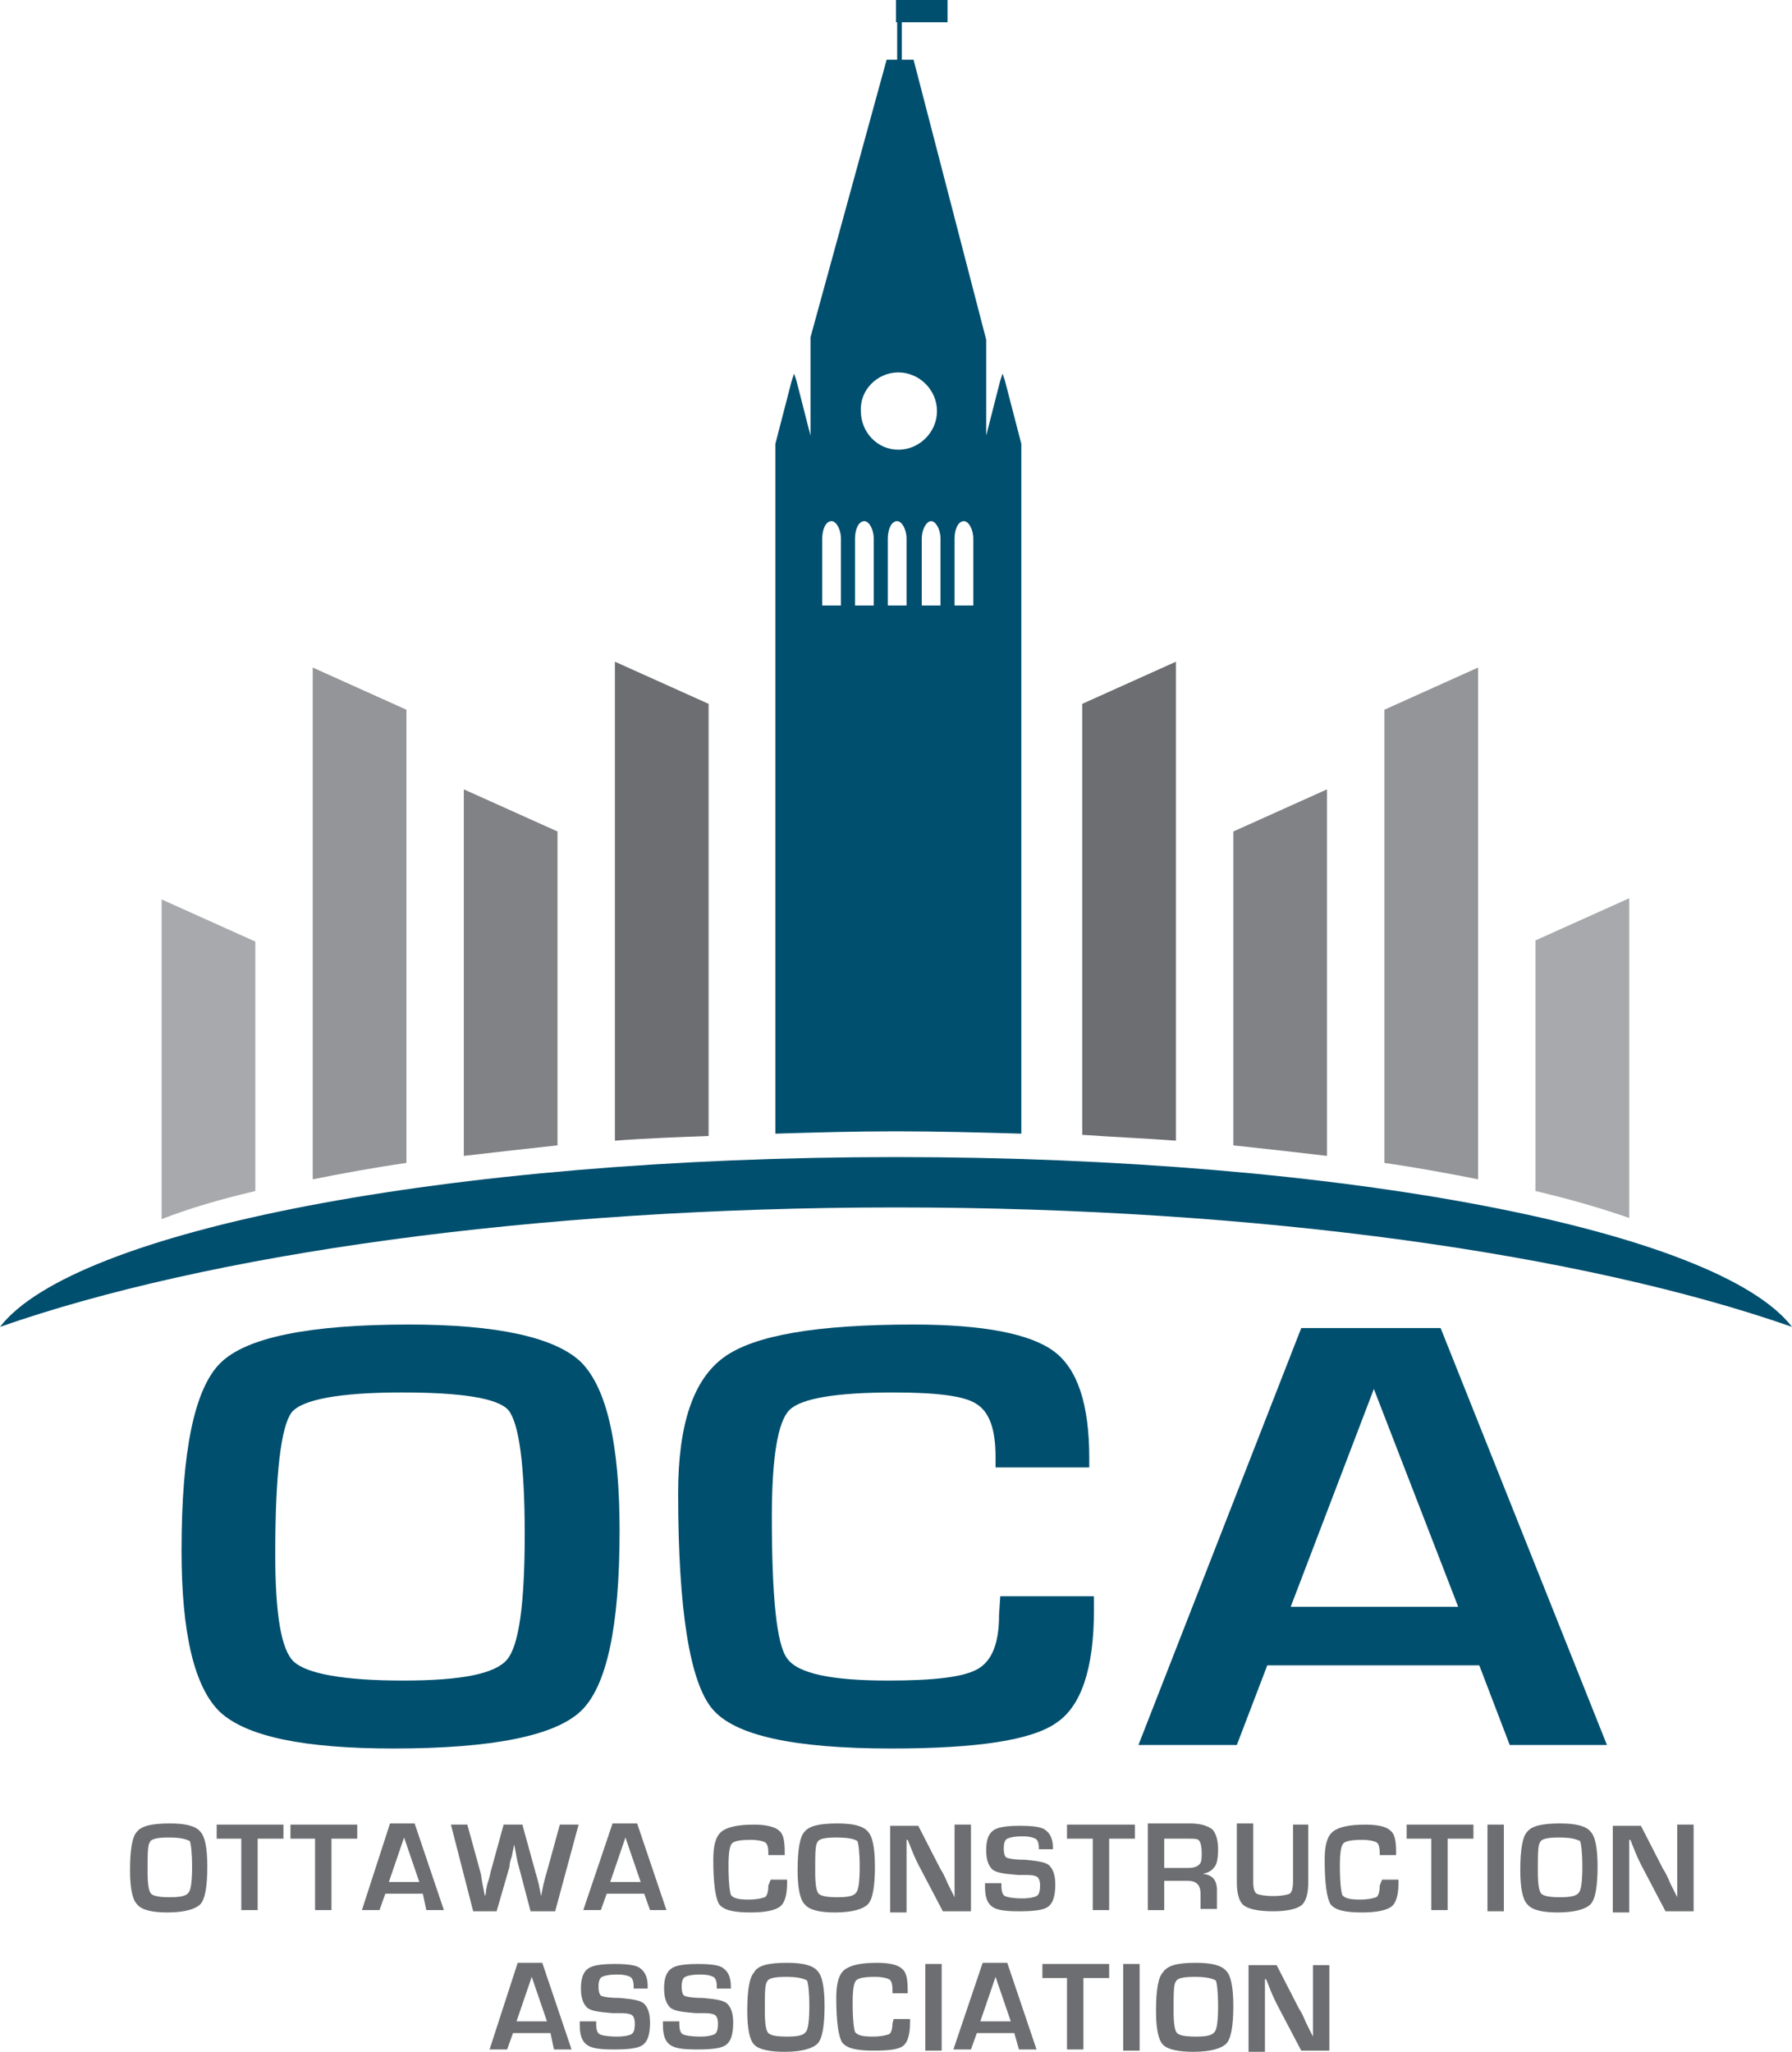 <?xml version="1.0" encoding="UTF-8"?>
<svg width="153" height="175.2" xmlns="http://www.w3.org/2000/svg" viewBox="0 0 153 175.2">
  <path d="M83.1,51.7h-1.6v-5.7c0-.8.3-1.5.8-1.5.4,0,.8.7.8,1.5,0,0,0,5.7,0,5.7ZM80.3,51.7h-1.6v-5.7c0-.8.4-1.5.8-1.5s.8.7.8,1.5c0,0,0,5.7,0,5.7ZM77.4,51.7h-1.6v-5.7c0-.8.3-1.5.8-1.5.4,0,.8.7.8,1.5,0,0,0,5.7,0,5.7ZM74.6,51.7h-1.6v-5.7c0-.8.3-1.5.8-1.5.4,0,.8.7.8,1.5,0,0,0,5.7,0,5.7ZM71.8,51.7h-1.6v-5.7c0-.8.3-1.5.8-1.5.4,0,.8.7.8,1.5,0,0,0,5.7,0,5.7ZM76.7,31.8c1.8,0,3.3,1.5,3.3,3.3s-1.5,3.3-3.3,3.3-3.2-1.5-3.2-3.3c-.1-1.8,1.4-3.3,3.2-3.3M85.8,32.5l-.2-.6-.2.6-1.2,4.7v-8.2l-6.2-23.9h-1V1.9h3.9V0h-4.4v1.9h.1v3.2h-.9l-6.5,23.7v8.4l-1.2-4.7-.2-.6-.2.6-1.4,5.4v2h0v2h0v54.9c3.4-.1,6.8-.2,10.3-.2s7.2.1,10.7.2v-58.9l-1.4-5.4Z" fill="#004f6e"/>
  <path d="M76.5,103.1c31.1,0,58.8,4,76.5,10.2-6.3-8.2-38.1-14.5-76.5-14.5S6.3,105.1,0,113.3c17.7-6.2,45.4-10.2,76.5-10.2" fill="#004f6e"/>
  <path d="M34.3,118.9c-5.3,0-8.5.6-9.4,1.7-.9,1.2-1.4,5.2-1.4,12.1,0,5.1.5,8.2,1.6,9.2s4.2,1.6,9.3,1.6,7.9-.6,8.9-1.8c1-1.2,1.5-4.7,1.5-10.7s-.5-9.5-1.4-10.6c-.9-1-3.9-1.5-9.1-1.5M34.9,113.1c7.6,0,12.5,1.1,14.7,3.2,2.2,2.2,3.3,7,3.3,14.4,0,8.2-1.1,13.3-3.3,15.4-2.2,2.1-7.5,3.2-16,3.2-7.6,0-12.5-1-14.8-3.1-2.2-2.1-3.3-6.7-3.3-13.8,0-8.5,1.1-13.8,3.3-16,2.2-2.2,7.6-3.3,16.1-3.3" fill="#004f6e"/>
  <path d="M85.4,136.3h8v1.2c0,5-1.1,8.2-3.2,9.6-2.1,1.5-6.8,2.2-14.1,2.2-8.3,0-13.4-1.1-15.3-3.4-1.9-2.3-2.9-8.4-2.9-18.4,0-5.9,1.3-9.7,3.9-11.6s8-2.8,16.2-2.8c6,0,10,.8,12,2.3,2,1.5,3,4.5,3,9.1v.8h-8v-.9c0-2.3-.5-3.8-1.6-4.5-1-.7-3.4-1-7.1-1-4.9,0-7.9.5-8.9,1.5s-1.5,4.1-1.5,9.1c0,6.8.4,10.9,1.3,12.1.9,1.3,3.8,1.9,8.6,1.9,4,0,6.5-.3,7.7-1s1.8-2.2,1.8-4.6l.1-1.6Z" fill="#004f6e"/>
  <path d="M124.5,137.2l-7.2-18.6-7.1,18.6h14.3ZM126.3,142.2h-18.1l-2.6,6.8h-8.4l13.9-35.6h11.9l14.2,35.6h-8.3l-2.6-6.8Z" fill="#004f6e"/>
  <path d="M14.4,156.9c-.9,0-1.5.1-1.6.4-.2.2-.2,1.1-.2,2.5,0,1.1.1,1.7.3,1.9s.7.3,1.6.3,1.4-.1,1.6-.4c.2-.2.3-1,.3-2.2s-.1-2-.2-2.2c-.4-.2-.9-.3-1.8-.3M14.5,155.7c1.3,0,2.2.2,2.6.7.4.4.6,1.4.6,3,0,1.7-.2,2.8-.6,3.2s-1.3.7-2.8.7c-1.3,0-2.2-.2-2.6-.7-.4-.4-.6-1.4-.6-2.9,0-1.8.2-2.9.6-3.3.4-.5,1.3-.7,2.8-.7" fill="#6d6e71"/>
  <polygon points="22 157 22 163.1 20.6 163.1 20.6 157 18.5 157 18.5 155.8 24.2 155.8 24.2 157 22 157" fill="#6d6e71"/>
  <polygon points="28.3 157 28.3 163.1 26.9 163.1 26.9 157 24.8 157 24.8 155.8 30.5 155.8 30.5 157 28.3 157" fill="#6d6e71"/>
  <path d="M35.8,160.7l-1.3-3.8-1.3,3.8h2.6ZM36.1,161.7h-3.2l-.5,1.4h-1.5l2.4-7.4h2.1l2.5,7.4h-1.5l-.3-1.4Z" fill="#6d6e71"/>
  <path d="M49.4,155.8l-2,7.4h-2.1l-1-3.8c-.1-.3-.2-.8-.3-1.4l-.1-.5h0l-.1.5-.1.5c-.1.3-.2.6-.2.9l-1.1,3.8h-2l-1.9-7.4h1.4l1.1,4c.1.3.1.6.2,1.1l.1.5.1.5h0c.1-.2.1-.4.1-.5l.1-.5c.1-.3.2-.6.3-1.1l1.1-4h1.6l1.1,4c.1.3.2.7.3,1.1l.1.5.1.5h0l.1-.5.1-.5c.1-.4.2-.8.3-1.1l1.1-4h1.6Z" fill="#6d6e71"/>
  <path d="M54.7,160.7l-1.3-3.8-1.3,3.8h2.6ZM55,161.7h-3.2l-.5,1.4h-1.5l2.5-7.4h2.1l2.5,7.4h-1.4l-.5-1.4Z" fill="#6d6e71"/>
  <path d="M65.8,160.5h1.4v.3c0,1-.2,1.7-.6,2s-1.2.5-2.5.5c-1.5,0-2.3-.2-2.7-.7-.3-.5-.5-1.7-.5-3.8,0-1.2.2-2,.7-2.4.5-.4,1.4-.6,2.8-.6,1,0,1.8.2,2.1.5.4.3.5.9.5,1.9v.2h-1.4v-.2c0-.5-.1-.8-.3-.9-.2-.1-.6-.2-1.2-.2-.9,0-1.4.1-1.6.3s-.3.8-.3,1.9c0,1.4.1,2.2.2,2.5.2.3.7.4,1.5.4.7,0,1.1-.1,1.4-.2.2-.1.3-.5.3-1l.2-.5Z" fill="#6d6e71"/>
  <path d="M71.4,156.9c-.9,0-1.5.1-1.6.4-.2.2-.2,1.1-.2,2.5,0,1.1.1,1.7.3,1.9.2.2.7.3,1.6.3s1.4-.1,1.6-.4c.2-.2.3-1,.3-2.2s-.1-2-.2-2.2c-.3-.2-.9-.3-1.8-.3M71.5,155.7c1.3,0,2.2.2,2.6.7.4.4.6,1.4.6,3,0,1.7-.2,2.8-.6,3.2s-1.3.7-2.8.7c-1.3,0-2.2-.2-2.6-.7-.4-.4-.6-1.4-.6-2.9,0-1.8.2-2.9.6-3.3.4-.5,1.3-.7,2.8-.7" fill="#6d6e71"/>
  <path d="M82.9,155.8v7.4h-2.4l-2.1-4c-.1-.2-.3-.6-.5-1.1l-.2-.5-.2-.5h-.1v6.2h-1.4v-7.4h2.4l1.9,3.7c.2.3.4.7.6,1.2l.3.6.3.6h0v-6.2h1.4Z" fill="#6d6e71"/>
  <path d="M90.1,157.9h-1.4v-.1c0-.4-.1-.7-.3-.8-.2-.1-.5-.2-1.1-.2-.7,0-1.1.1-1.3.2-.2.1-.3.4-.3.8,0,.5.1.7.2.8.2.1.7.2,1.6.2,1.1.1,1.8.2,2.1.5.3.3.5.8.5,1.6,0,1-.2,1.6-.6,1.9-.4.3-1.2.4-2.5.4-1.2,0-1.9-.1-2.3-.4-.4-.3-.6-.8-.6-1.7v-.3h1.4v.2c0,.5.1.8.3.9.2.1.7.2,1.5.2.6,0,1-.1,1.2-.2.2-.1.3-.4.3-.9,0-.4-.1-.6-.2-.7-.1-.1-.4-.2-.9-.2h-.8c-1.2-.1-1.9-.2-2.2-.5-.3-.3-.5-.8-.5-1.6,0-.9.2-1.4.6-1.7s1.2-.4,2.3-.4,1.9.1,2.2.4c.4.3.6.8.6,1.5v.1h.2Z" fill="#6d6e71"/>
  <polygon points="94.7 157 94.7 163.1 93.3 163.1 93.3 157 91.1 157 91.1 155.8 96.9 155.8 96.9 157 94.7 157" fill="#6d6e71"/>
  <path d="M99.4,159.5h2c.5,0,.8-.1,1-.3s.2-.5.2-1-.1-.9-.2-1c-.1-.2-.4-.2-.9-.2h-2.1v2.5ZM98,163.1v-7.4h3.6c.9,0,1.5.2,1.9.5.3.3.5.9.5,1.7,0,.7-.1,1.3-.3,1.5-.2.3-.5.5-1,.6h0c.8.1,1.2.5,1.2,1.4v1.6h-1.4v-1.3c0-.8-.4-1.1-1.1-1.1h-2v2.5h-1.4Z" fill="#6d6e71"/>
  <path d="M110.3,155.8h1.4v4.9c0,1-.2,1.7-.6,2s-1.2.5-2.4.5c-1.3,0-2.1-.2-2.5-.5s-.6-1-.6-2v-5h1.4v5c0,.5.1.9.3,1,.2.1.7.2,1.4.2s1.2-.1,1.4-.2c.2-.1.3-.5.3-1.1v-4.8h-.1Z" fill="#6d6e71"/>
  <path d="M118,160.5h1.4v.3c0,1-.2,1.7-.6,2s-1.2.5-2.5.5c-1.5,0-2.3-.2-2.7-.7-.3-.5-.5-1.7-.5-3.8,0-1.2.2-2,.7-2.4s1.4-.6,2.8-.6c1.1,0,1.8.2,2.1.5.4.3.5.9.5,1.9v.2h-1.4v-.2c0-.5-.1-.8-.3-.9-.2-.1-.6-.2-1.2-.2-.9,0-1.4.1-1.6.3s-.3.8-.3,1.9c0,1.4.1,2.2.2,2.5.2.3.7.4,1.5.4.7,0,1.1-.1,1.4-.2.2-.1.3-.5.3-1l.2-.5Z" fill="#6d6e71"/>
  <polygon points="123.6 157 123.6 163.1 122.2 163.1 122.2 157 120.1 157 120.1 155.8 125.8 155.8 125.8 157 123.6 157" fill="#6d6e71"/>
  <rect x="127" y="155.8" width="1.4" height="7.4" fill="#6d6e71"/>
  <path d="M133.1,156.9c-.9,0-1.5.1-1.6.4-.2.2-.2,1.1-.2,2.5,0,1.1.1,1.7.3,1.9s.7.3,1.6.3,1.4-.1,1.6-.4c.2-.2.3-1,.3-2.2s-.1-2-.2-2.2c-.4-.2-.9-.3-1.8-.3M133.2,155.7c1.3,0,2.2.2,2.6.7.4.4.6,1.4.6,3,0,1.7-.2,2.8-.6,3.2-.4.4-1.3.7-2.8.7-1.3,0-2.2-.2-2.6-.7-.4-.4-.6-1.4-.6-2.9,0-1.8.2-2.9.6-3.3.4-.5,1.3-.7,2.8-.7" fill="#6d6e71"/>
  <path d="M144.6,155.8v7.4h-2.4l-2.1-4c-.1-.2-.3-.6-.5-1.1l-.2-.5-.2-.5h-.1v6.2h-1.4v-7.4h2.4l1.9,3.7c.2.3.4.7.6,1.2l.3.6.3.6h0v-6.2h1.4Z" fill="#6d6e71"/>
  <path d="M46.7,172.6l-1.3-3.8-1.3,3.8h2.6ZM47,173.6h-3.2l-.5,1.4h-1.5l2.4-7.4h2.1l2.5,7.4h-1.5l-.3-1.4Z" fill="#6d6e71"/>
  <path d="M55.5,169.8h-1.4v-.2c0-.4-.1-.7-.3-.8s-.5-.2-1.1-.2c-.7,0-1.1.1-1.3.2-.2.1-.3.4-.3.8,0,.5.1.7.2.8.2.1.7.2,1.6.2,1.1.1,1.8.2,2.1.5s.5.8.5,1.6c0,1-.2,1.6-.6,1.9-.4.3-1.2.4-2.5.4-1.2,0-1.9-.1-2.3-.4-.4-.3-.6-.8-.6-1.7v-.3h1.4v.2c0,.5.1.8.3.9.2.1.7.2,1.5.2.6,0,1-.1,1.2-.2.2-.1.3-.4.3-.9,0-.4-.1-.6-.2-.7-.1-.1-.4-.2-.9-.2h-.8c-1.2-.1-1.9-.2-2.2-.5s-.5-.8-.5-1.6c0-.9.2-1.4.6-1.7.4-.3,1.2-.4,2.3-.4s1.9.1,2.2.4c.4.3.6.8.6,1.5v.2h.2Z" fill="#6d6e71"/>
  <path d="M62.5,169.8h-1.3v-.2c0-.4-.1-.7-.3-.8s-.5-.2-1.1-.2c-.7,0-1.1.1-1.3.2-.2.1-.3.4-.3.8,0,.5.1.7.2.8.2.1.7.2,1.6.2,1.1.1,1.8.2,2.1.5.3.3.5.8.5,1.6,0,1-.2,1.6-.6,1.9-.4.3-1.2.4-2.5.4-1.2,0-1.9-.1-2.3-.4-.4-.3-.6-.8-.6-1.7v-.3h1.4v.2c0,.5.1.8.3.9.2.1.7.2,1.5.2.6,0,1-.1,1.2-.2.2-.1.3-.4.3-.9,0-.4-.1-.6-.2-.7-.1-.1-.4-.2-.9-.2h-.8c-1.2-.1-1.9-.2-2.2-.5s-.5-.8-.5-1.6c0-.9.2-1.4.6-1.7.4-.3,1.2-.4,2.3-.4s1.9.1,2.2.4c.4.3.6.8.6,1.5v.2h.1Z" fill="#6d6e71"/>
  <path d="M67.1,168.8c-.9,0-1.5.1-1.6.4-.2.2-.2,1.1-.2,2.5,0,1.1.1,1.7.3,1.9.2.2.7.3,1.6.3s1.4-.1,1.6-.4c.2-.2.3-1,.3-2.2s-.1-2-.2-2.2c-.4-.2-.9-.3-1.8-.3M67.2,167.6c1.3,0,2.2.2,2.6.7.4.4.6,1.4.6,3,0,1.7-.2,2.8-.6,3.2s-1.3.7-2.8.7c-1.3,0-2.2-.2-2.6-.6-.4-.4-.6-1.4-.6-2.9,0-1.8.2-2.9.6-3.3.3-.6,1.3-.8,2.8-.8" fill="#6d6e71"/>
  <path d="M76.3,172.4h1.4v.3c0,1-.2,1.7-.6,2s-1.2.4-2.5.4c-1.5,0-2.3-.2-2.7-.7-.3-.5-.5-1.7-.5-3.8,0-1.2.2-2,.7-2.4s1.4-.6,2.8-.6c1.1,0,1.8.2,2.1.5.4.3.5.9.5,1.9v.2h-1.3v-.3c0-.5-.1-.8-.3-.9-.2-.1-.6-.2-1.2-.2-.9,0-1.4.1-1.6.3s-.3.8-.3,1.9c0,1.4.1,2.2.2,2.5.2.3.7.4,1.5.4.7,0,1.1-.1,1.4-.2.2-.1.3-.5.3-.9l.1-.4Z" fill="#6d6e71"/>
  <rect x="79" y="167.7" width="1.4" height="7.4" fill="#6d6e71"/>
  <path d="M86.3,172.6l-1.3-3.8-1.3,3.8h2.6ZM86.6,173.6h-3.2l-.5,1.4h-1.5l2.5-7.4h2.1l2.5,7.4h-1.5l-.4-1.4Z" fill="#6d6e71"/>
  <polygon points="92.5 168.9 92.5 175 91.1 175 91.1 168.9 89 168.9 89 167.7 94.7 167.7 94.7 168.9 92.5 168.9" fill="#6d6e71"/>
  <rect x="95.9" y="167.7" width="1.4" height="7.4" fill="#6d6e71"/>
  <path d="M102,168.8c-.9,0-1.5.1-1.6.4-.2.2-.2,1.1-.2,2.5,0,1.1.1,1.7.3,1.9.2.2.7.3,1.6.3s1.4-.1,1.6-.4c.2-.2.3-1,.3-2.2s-.1-2-.2-2.2c-.4-.2-.9-.3-1.8-.3M102.1,167.6c1.3,0,2.2.2,2.6.7.4.4.6,1.4.6,3,0,1.7-.2,2.8-.6,3.2s-1.3.7-2.8.7c-1.3,0-2.2-.2-2.6-.6-.4-.4-.6-1.4-.6-2.9,0-1.8.2-2.9.6-3.3.4-.6,1.3-.8,2.8-.8" fill="#6d6e71"/>
  <path d="M113.5,167.7v7.4h-2.4l-2.1-4c-.1-.2-.3-.6-.5-1.1l-.2-.5-.2-.5h-.1v6.2h-1.4v-7.4h2.4l1.9,3.7c.2.3.4.7.6,1.2l.3.6.3.6h0v-6.1h1.4v-.1Z" fill="#6d6e71"/>
  <path d="M47.6,97.8v-26.8l-8-3.6v31.3c2.6-.3,5.2-.6,8-.9" fill="#818285"/>
  <path d="M21.8,101.7v-21.3l-8-3.6v27.3c2.3-.9,5-1.7,8-2.4" fill="#a7a9ac"/>
  <path d="M34.7,99.3v-38.7l-8-3.6v43.7c2.5-.5,5.2-1,8-1.4" fill="#939598"/>
  <path d="M60.5,97v-36.9l-8-3.6v40.9c2.6-.2,5.3-.3,8-.4" fill="#6d6e71"/>
  <path d="M100.4,97.4v-40.9l-8,3.6v36.8c2.8.2,5.4.3,8,.5" fill="#6d6e71"/>
  <path d="M113.3,98.7v-31.3l-8,3.6v26.8c2.8.3,5.5.6,8,.9" fill="#818285"/>
  <path d="M126.2,100.7v-43.7l-8,3.6v38.7c2.8.4,5.5.9,8,1.4" fill="#939598"/>
  <path d="M139.1,104v-27.3l-8,3.6v21.4c3,.7,5.7,1.5,8,2.3" fill="#a7a9ac"/>
</svg>